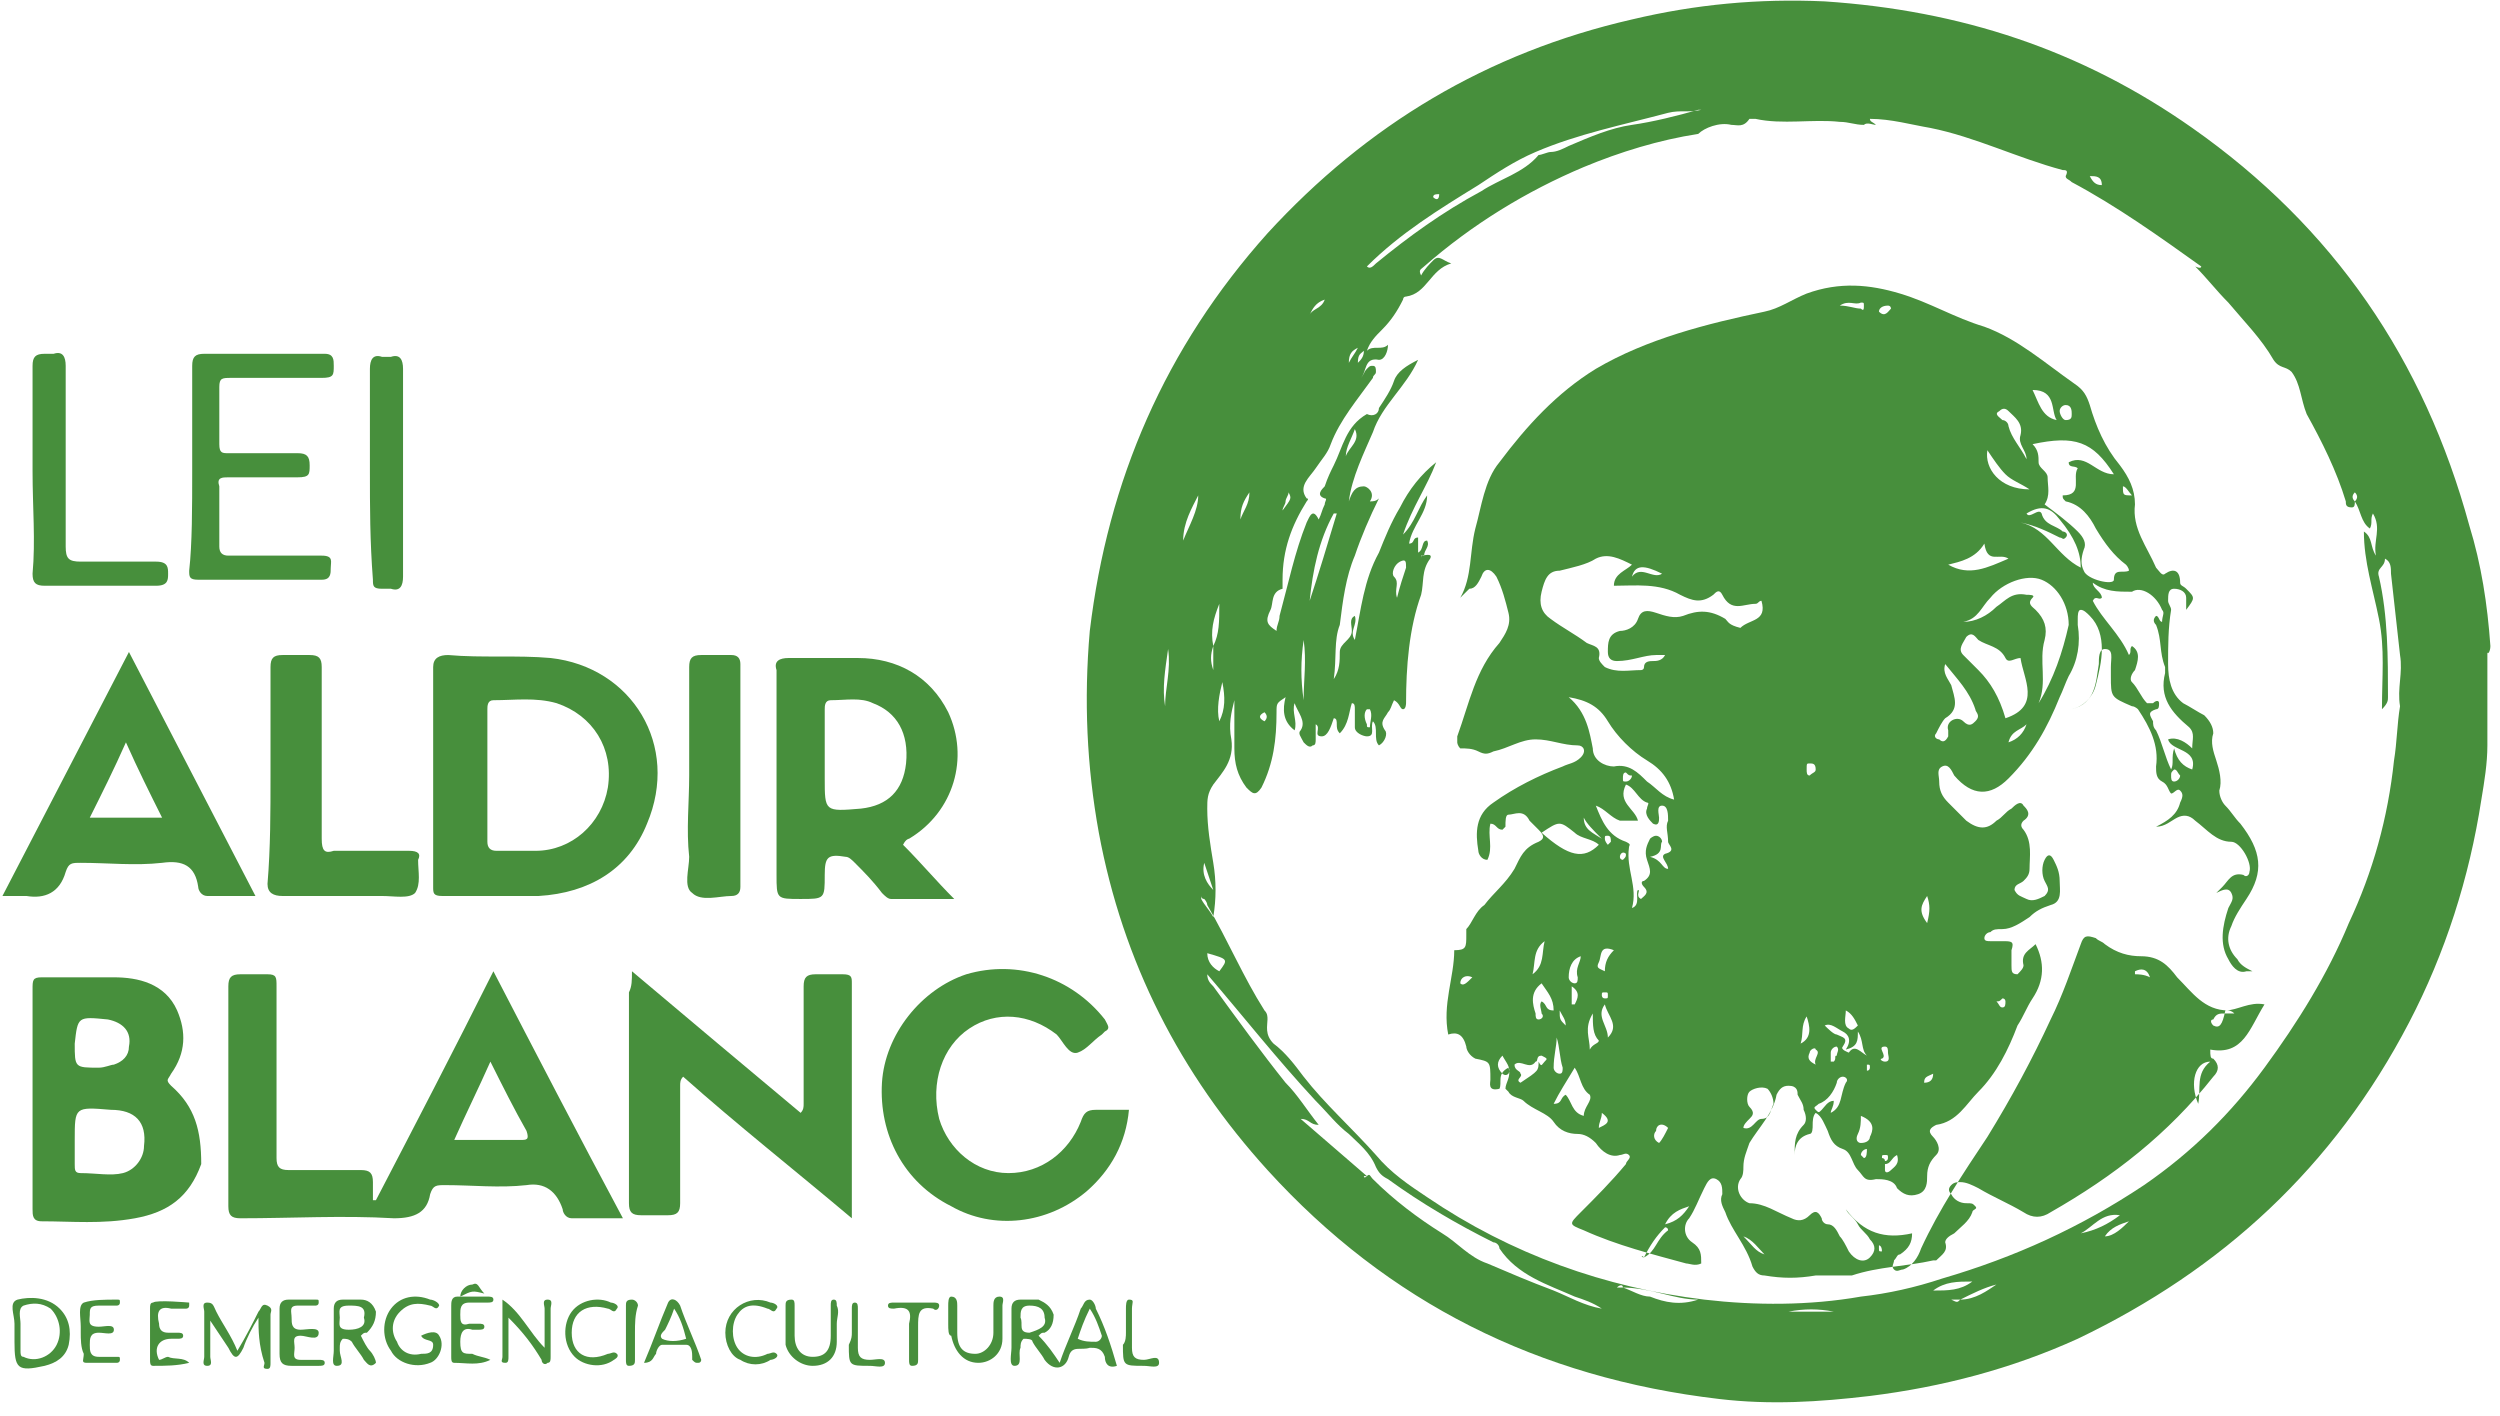 <svg width="83" height="47" viewBox="0 0 83 47" fill="none" xmlns="http://www.w3.org/2000/svg">
<path fill-rule="evenodd" clip-rule="evenodd" d="M73.481 34.047C73.381 33.947 73.381 33.846 73.481 33.846C73.581 33.647 73.681 33.647 73.881 33.647C73.981 33.647 74.081 33.647 74.181 33.647C74.081 33.547 73.981 33.547 73.981 33.547C73.181 33.547 72.781 32.947 72.281 32.447C71.981 32.047 71.681 31.747 71.081 31.747C70.681 31.747 70.281 31.646 69.881 31.346C69.781 31.247 69.681 31.247 69.581 31.146C69.281 31.047 69.181 31.047 69.081 31.346C68.781 32.147 68.481 33.047 68.081 33.846C67.481 35.147 66.781 36.447 65.981 37.746C65.181 38.947 64.381 40.147 63.781 41.447C63.681 41.746 63.481 42.047 63.181 42.147C63.081 42.147 62.981 42.246 62.881 42.147C62.781 42.047 62.881 41.947 62.881 41.846C62.981 41.746 62.981 41.647 63.081 41.647C63.381 41.447 63.481 41.246 63.481 40.947C62.581 41.147 61.881 40.947 61.281 40.147C61.381 40.346 61.581 40.447 61.681 40.647C61.781 40.846 61.981 40.947 62.081 41.147C62.281 41.346 62.281 41.547 62.081 41.746C61.881 41.947 61.581 41.846 61.381 41.547C61.281 41.346 61.181 41.147 61.081 41.047C60.981 40.846 60.881 40.647 60.681 40.647C60.581 40.647 60.481 40.547 60.481 40.447C60.381 40.246 60.281 40.147 60.081 40.346C59.881 40.547 59.681 40.547 59.481 40.447C58.981 40.246 58.581 39.947 58.081 39.947C57.781 39.846 57.581 39.447 57.781 39.147C57.881 39.047 57.881 38.846 57.881 38.746C57.881 38.447 57.981 38.246 58.081 37.947C58.381 37.447 58.881 36.947 58.981 36.346C59.081 36.147 59.181 36.047 59.381 36.047C59.681 36.047 59.681 36.246 59.681 36.346C59.781 36.547 59.881 36.647 59.881 36.846C59.981 37.047 59.981 37.246 59.881 37.346C59.581 37.647 59.581 37.947 59.581 38.346C59.581 38.047 59.681 37.746 60.081 37.647C60.181 37.647 60.181 37.447 60.181 37.346C60.181 37.246 60.181 37.047 60.281 36.947C60.481 37.047 60.581 37.346 60.681 37.547C60.781 37.846 60.881 38.047 61.181 38.147C61.481 38.246 61.481 38.647 61.681 38.846C61.881 39.047 61.881 39.246 62.281 39.147C62.481 39.147 62.881 39.147 62.981 39.447C63.181 39.647 63.381 39.746 63.681 39.647C63.981 39.547 63.981 39.246 63.981 39.047C63.981 38.746 64.081 38.547 64.281 38.346C64.481 38.147 64.281 37.846 64.181 37.746C63.981 37.547 64.081 37.447 64.281 37.346C64.981 37.246 65.281 36.647 65.681 36.246C66.281 35.647 66.681 34.846 66.981 34.047C67.181 33.746 67.281 33.447 67.481 33.147C67.881 32.547 67.881 31.947 67.581 31.346C67.381 31.547 67.081 31.646 67.181 32.047C67.181 32.147 67.081 32.246 66.981 32.346C66.781 32.346 66.781 32.246 66.781 32.047C66.781 31.846 66.781 31.747 66.781 31.547C66.881 31.247 66.781 31.247 66.481 31.247C66.381 31.247 66.181 31.247 66.081 31.247C65.981 31.247 65.881 31.247 65.881 31.146C65.881 31.047 65.981 30.947 66.081 30.947C66.181 30.846 66.281 30.846 66.481 30.846C66.781 30.846 67.081 30.646 67.381 30.447C67.581 30.247 67.781 30.146 68.081 30.047C68.481 29.947 68.381 29.547 68.381 29.247C68.381 28.947 68.281 28.747 68.181 28.547C68.081 28.346 67.981 28.346 67.881 28.547C67.781 28.747 67.781 29.047 67.881 29.247C67.981 29.447 68.081 29.547 67.881 29.747C67.681 29.846 67.481 29.947 67.281 29.846C67.081 29.747 66.981 29.747 66.881 29.547C66.881 29.346 67.081 29.346 67.181 29.247C67.281 29.146 67.381 29.047 67.381 28.846C67.381 28.447 67.481 27.947 67.181 27.547C67.081 27.447 67.081 27.346 67.181 27.247C67.481 27.047 67.281 26.846 67.181 26.747C67.081 26.547 66.881 26.747 66.781 26.846C66.581 26.947 66.481 27.146 66.281 27.247C65.981 27.547 65.681 27.547 65.281 27.247C65.081 27.047 64.881 26.846 64.681 26.646C64.481 26.447 64.381 26.247 64.381 25.947C64.381 25.747 64.281 25.547 64.481 25.447C64.681 25.346 64.781 25.547 64.881 25.747C65.481 26.447 66.081 26.447 66.681 25.846C67.481 25.047 67.981 24.146 68.381 23.146C68.481 22.947 68.581 22.646 68.681 22.447C68.981 21.947 69.081 21.346 68.981 20.747C68.981 20.646 68.981 20.646 68.981 20.547C68.981 20.447 68.981 20.247 69.081 20.247C69.181 20.247 69.281 20.346 69.381 20.447C69.681 20.747 69.781 21.146 69.781 21.547C69.781 21.947 69.681 22.346 69.581 22.747C69.481 23.146 69.181 23.447 68.781 23.547C69.581 23.346 69.581 22.646 69.681 22.047C69.681 21.846 69.681 21.547 69.881 21.547C70.181 21.547 70.081 21.846 70.081 22.146C70.081 22.247 70.081 22.346 70.081 22.447C70.081 23.146 70.081 23.146 70.781 23.447C70.881 23.447 70.981 23.547 70.981 23.547C71.381 24.146 71.681 24.747 71.581 25.447C71.581 25.646 71.581 25.846 71.781 25.947C71.981 26.047 71.981 26.247 72.081 26.346C72.181 26.346 72.281 26.146 72.381 26.247C72.481 26.346 72.481 26.447 72.381 26.646C72.281 27.047 71.981 27.247 71.581 27.447C71.881 27.447 72.081 27.247 72.281 27.146C72.481 27.047 72.681 27.047 72.881 27.247C73.281 27.547 73.581 27.947 74.081 27.947C74.381 27.947 74.781 28.646 74.681 28.947C74.681 29.047 74.581 29.146 74.481 29.047C74.081 28.947 73.981 29.247 73.781 29.447C73.681 29.547 73.681 29.547 73.581 29.646C73.781 29.547 73.981 29.447 74.081 29.646C74.181 29.846 74.081 29.947 73.981 30.146C73.781 30.747 73.681 31.346 73.981 31.846C74.081 32.047 74.281 32.346 74.581 32.246C74.681 32.246 74.681 32.246 74.781 32.246C74.581 32.147 74.381 32.047 74.281 31.846C73.981 31.547 73.881 31.146 74.081 30.747C74.181 30.447 74.381 30.146 74.581 29.846C75.181 28.947 75.081 28.247 74.381 27.346C74.181 27.146 74.081 26.947 73.881 26.747C73.781 26.646 73.681 26.447 73.681 26.247C73.781 25.947 73.681 25.547 73.581 25.247C73.481 24.947 73.381 24.646 73.481 24.346C73.481 24.146 73.381 23.947 73.181 23.747C72.981 23.646 72.681 23.447 72.481 23.346C72.081 23.047 71.981 22.547 71.981 22.047C71.981 21.447 71.981 20.846 72.081 20.247C72.081 20.146 71.981 20.047 71.981 19.947C71.981 19.747 71.981 19.547 72.181 19.547C72.381 19.547 72.581 19.646 72.581 19.846C72.581 19.947 72.581 20.146 72.581 20.247C72.881 19.846 72.881 19.846 72.581 19.547C72.481 19.447 72.381 19.447 72.381 19.346C72.381 18.947 72.181 18.846 71.881 19.047C71.781 19.146 71.681 18.947 71.581 18.846C71.281 18.146 70.781 17.547 70.881 16.747C70.881 16.247 70.681 15.847 70.381 15.447C69.881 14.847 69.581 14.146 69.381 13.447C69.281 13.146 69.181 12.947 68.881 12.746C67.881 12.046 66.981 11.246 65.881 10.847C64.881 10.546 64.081 10.046 63.081 9.746C62.081 9.446 61.081 9.346 59.981 9.746C59.481 9.946 59.081 10.246 58.581 10.347C56.681 10.746 54.681 11.246 52.981 12.246C51.681 13.046 50.681 14.146 49.781 15.347C49.281 15.947 49.181 16.846 48.981 17.547C48.781 18.346 48.881 19.146 48.481 19.846C48.581 19.747 48.681 19.646 48.781 19.547C48.981 19.547 49.081 19.346 49.181 19.146C49.281 18.846 49.481 18.846 49.681 19.146C49.881 19.547 49.981 19.947 50.081 20.346C50.181 20.747 49.981 21.047 49.781 21.346C48.981 22.247 48.781 23.346 48.381 24.447C48.381 24.547 48.381 24.547 48.381 24.646C48.381 24.646 48.381 24.747 48.481 24.846C48.681 24.846 48.881 24.846 49.081 24.947C49.281 25.047 49.381 25.047 49.581 24.947C50.081 24.846 50.481 24.547 50.981 24.547C51.481 24.547 51.881 24.747 52.381 24.747C52.581 24.747 52.681 24.947 52.481 25.146C52.281 25.346 52.081 25.346 51.881 25.447C51.081 25.747 50.281 26.146 49.581 26.646C48.981 27.047 48.981 27.646 49.081 28.247C49.081 28.346 49.181 28.547 49.381 28.547C49.581 28.146 49.381 27.747 49.481 27.346C49.681 27.346 49.681 27.547 49.881 27.547L49.981 27.447C49.981 27.247 49.981 27.047 50.081 27.047C50.281 27.047 50.581 26.846 50.781 27.247C50.881 27.346 50.981 27.447 51.081 27.547C51.281 27.747 51.281 27.846 51.081 27.947C50.581 28.146 50.481 28.447 50.281 28.846C49.981 29.346 49.581 29.646 49.281 30.047C48.981 30.247 48.881 30.646 48.681 30.846C48.681 30.947 48.681 30.947 48.681 31.047C48.681 31.447 48.681 31.547 48.281 31.547C48.281 32.447 47.881 33.346 48.081 34.346C48.381 34.246 48.581 34.346 48.681 34.746C48.681 34.846 48.781 35.047 48.981 35.147C49.481 35.246 49.481 35.246 49.481 35.846C49.481 35.947 49.381 36.246 49.781 36.147C49.881 35.947 49.681 35.647 50.081 35.447C50.181 35.746 49.981 35.947 49.981 36.147C49.981 36.147 49.981 36.147 50.081 36.246C50.181 36.447 50.481 36.447 50.581 36.547C50.881 36.846 51.381 36.947 51.581 37.246C51.781 37.547 52.081 37.647 52.381 37.647C52.581 37.647 52.781 37.746 52.981 37.947C53.181 38.246 53.481 38.447 53.781 38.346C53.881 38.346 53.981 38.246 54.081 38.346C54.181 38.447 53.981 38.547 53.981 38.647C53.481 39.246 52.981 39.746 52.481 40.246C52.081 40.647 52.081 40.647 52.581 40.846C53.681 41.346 54.881 41.647 55.981 41.947C56.081 41.947 56.281 42.047 56.481 41.947C56.481 41.647 56.481 41.447 56.181 41.246C55.881 41.047 55.881 40.647 56.081 40.447C56.281 40.147 56.381 39.846 56.581 39.447C56.681 39.246 56.781 39.047 56.981 39.147C57.181 39.246 57.181 39.447 57.181 39.647C57.081 39.846 57.181 40.047 57.281 40.246C57.481 40.846 57.981 41.346 58.181 42.047C58.281 42.246 58.381 42.346 58.581 42.346C59.181 42.447 59.681 42.447 60.281 42.346C60.681 42.346 60.981 42.346 61.381 42.346C61.381 42.346 61.381 42.346 61.481 42.346C62.381 42.047 63.281 42.047 64.181 41.846H64.281C64.481 41.647 64.681 41.547 64.581 41.246C64.581 41.147 64.681 41.047 64.881 40.947C65.081 40.746 65.381 40.547 65.481 40.246C65.481 40.147 65.681 40.147 65.581 40.047C65.481 39.947 65.481 39.947 65.281 39.947C65.081 39.947 64.881 39.846 64.781 39.647C64.681 39.547 64.681 39.447 64.781 39.346C64.881 39.246 64.981 39.246 65.081 39.246C65.281 39.246 65.481 39.346 65.681 39.447C66.181 39.746 66.681 39.947 67.181 40.246C67.481 40.447 67.781 40.447 68.081 40.246C70.181 39.047 71.981 37.647 73.481 35.746C73.681 35.547 73.681 35.346 73.481 35.147C73.381 35.147 73.381 35.047 73.381 34.846C74.481 35.047 74.681 34.147 75.181 33.346C74.681 33.246 74.281 33.547 73.881 33.547C73.781 34.047 73.681 34.147 73.481 34.047ZM66.481 33.147C66.581 33.147 66.581 33.246 66.581 33.246C66.581 33.346 66.581 33.447 66.481 33.447C66.381 33.447 66.381 33.346 66.281 33.246C66.381 33.246 66.381 33.246 66.481 33.147ZM65.681 22.247C65.481 22.047 65.381 21.947 65.181 21.747C64.981 21.547 65.181 21.346 65.281 21.146C65.481 20.947 65.581 21.146 65.681 21.247C65.981 21.447 66.381 21.447 66.581 21.846C66.681 22.047 66.881 21.846 67.081 21.846C67.181 22.547 67.781 23.447 66.581 23.846C66.381 23.146 66.081 22.646 65.681 22.247ZM66.681 24.646C66.781 24.247 67.081 24.247 67.281 24.047C67.181 24.346 66.981 24.547 66.681 24.646ZM67.681 23.346C67.981 22.646 67.681 21.947 67.881 21.247C67.981 20.846 67.881 20.547 67.581 20.247C67.481 20.146 67.281 20.047 67.481 19.846C67.581 19.747 67.381 19.747 67.281 19.747C66.781 19.646 66.581 19.947 66.281 20.146C65.981 20.447 65.581 20.646 65.181 20.646C65.681 20.547 65.781 20.146 66.081 19.846C66.481 19.346 67.281 19.047 67.781 19.247C68.281 19.447 68.681 20.047 68.681 20.747C68.481 21.646 68.181 22.547 67.681 23.346ZM67.081 17.346C67.581 17.447 67.981 17.646 68.381 17.846C68.481 17.846 68.481 17.947 68.581 17.846C68.681 17.747 68.581 17.646 68.481 17.646C68.281 17.447 67.881 17.447 67.781 17.047C67.681 16.846 67.381 17.247 67.281 17.047C67.781 16.747 68.081 16.846 68.381 17.247C68.881 17.846 69.081 18.346 69.081 18.846C68.281 18.447 67.981 17.547 67.081 17.346ZM72.181 25.947C72.081 25.947 72.081 25.846 72.081 25.747C72.081 25.646 72.081 25.646 72.181 25.547C72.281 25.547 72.281 25.646 72.381 25.747C72.381 25.846 72.281 25.947 72.181 25.947ZM71.781 20.247C71.881 20.346 71.781 20.447 71.781 20.646C71.681 20.646 71.681 20.447 71.581 20.447C71.481 20.547 71.481 20.646 71.581 20.747C71.781 21.247 71.681 21.646 71.881 22.146C71.881 22.146 71.881 22.247 71.881 22.346C71.681 23.146 72.081 23.646 72.681 24.146C72.881 24.346 72.781 24.547 72.781 24.846C72.581 24.646 72.281 24.447 71.981 24.547C72.081 24.947 72.981 24.846 72.781 25.547C72.481 25.447 72.281 25.247 72.181 24.846C72.081 25.146 72.181 25.346 72.081 25.547C71.881 25.146 71.781 24.646 71.581 24.247C71.481 24.146 71.481 24.047 71.481 23.947C71.381 23.747 71.281 23.646 71.581 23.547C71.681 23.547 71.681 23.447 71.681 23.346C71.681 23.247 71.581 23.247 71.481 23.346C71.381 23.346 71.381 23.346 71.281 23.346C71.081 23.146 70.981 22.846 70.781 22.646C70.681 22.547 70.781 22.346 70.881 22.247C70.981 21.947 71.081 21.646 70.781 21.447C70.681 21.547 70.781 21.646 70.681 21.747C70.381 21.047 69.781 20.547 69.481 19.947C69.581 19.747 69.681 19.947 69.781 19.846C69.781 19.646 69.481 19.547 69.481 19.346C69.881 19.646 70.281 19.646 70.781 19.646C71.081 19.447 71.581 19.747 71.781 20.247ZM70.781 16.447C70.481 16.447 70.481 16.447 70.481 16.146C70.581 16.146 70.681 16.346 70.781 16.447ZM70.181 15.746C69.581 15.746 69.281 15.046 68.681 15.347C68.681 15.546 68.881 15.447 68.981 15.546C68.781 15.847 69.181 16.447 68.481 16.447C68.481 16.547 68.481 16.547 68.581 16.646C69.081 16.747 69.381 17.146 69.581 17.547C69.881 18.047 70.181 18.447 70.581 18.747C70.581 18.747 70.681 18.846 70.681 18.947C70.481 19.047 70.181 18.846 70.181 19.247C70.181 19.447 69.281 19.247 69.181 18.947C69.081 18.747 69.081 18.547 69.181 18.247C69.281 18.047 69.181 17.846 68.981 17.646C68.681 17.346 68.281 17.047 67.881 16.747C68.081 16.447 67.981 16.146 67.981 15.847C67.981 15.646 67.681 15.546 67.681 15.347C67.681 15.146 67.681 14.947 67.481 14.746C68.881 14.447 69.481 14.646 70.181 15.746ZM68.581 13.447C68.781 13.447 68.781 13.646 68.781 13.746C68.781 13.847 68.781 13.947 68.581 13.947C68.481 13.947 68.381 13.746 68.381 13.646C68.381 13.546 68.481 13.447 68.581 13.447ZM68.281 13.947C67.781 13.847 67.681 13.347 67.481 12.947C68.281 12.947 68.081 13.646 68.281 13.947ZM66.381 13.646C66.481 13.546 66.581 13.546 66.681 13.646C66.881 13.847 67.181 14.046 67.081 14.447C66.981 14.746 67.281 14.947 67.281 15.246C67.081 14.847 66.781 14.546 66.681 14.146C66.681 14.046 66.581 13.947 66.481 13.947C66.381 13.847 66.181 13.746 66.381 13.646ZM65.981 14.947C66.181 15.246 66.381 15.546 66.581 15.746C66.781 15.947 67.081 16.047 67.381 16.247C66.381 16.247 65.881 15.546 65.981 14.947ZM65.881 18.047C65.981 18.747 66.381 18.346 66.681 18.547C65.981 18.846 65.381 19.146 64.681 18.747C65.081 18.646 65.581 18.547 65.881 18.047ZM64.281 24.346C64.381 24.146 64.481 23.947 64.581 23.846C65.081 23.547 64.881 23.146 64.781 22.747C64.681 22.547 64.481 22.346 64.581 22.047C64.981 22.547 65.381 22.947 65.581 23.547C65.581 23.646 65.781 23.747 65.581 23.947C65.481 24.047 65.381 24.146 65.181 23.947C64.981 23.747 64.581 23.947 64.681 24.247C64.681 24.346 64.681 24.346 64.681 24.447C64.581 24.646 64.481 24.646 64.381 24.547C64.281 24.547 64.181 24.447 64.281 24.346ZM64.181 35.647C64.181 35.846 64.081 35.947 63.881 35.947C63.881 35.746 63.981 35.746 64.181 35.647ZM63.981 29.747C64.081 30.047 64.081 30.247 63.981 30.646C63.681 30.247 63.781 30.047 63.981 29.747ZM62.481 38.447C62.481 38.346 62.481 38.346 62.581 38.346C62.681 38.346 62.681 38.346 62.681 38.447C62.681 38.447 62.681 38.547 62.581 38.547C62.581 38.447 62.481 38.447 62.481 38.447ZM62.781 38.846C62.681 38.947 62.581 38.947 62.581 38.846C62.581 38.746 62.581 38.647 62.581 38.647C62.781 38.647 62.781 38.447 62.981 38.346C63.081 38.647 62.881 38.746 62.781 38.846ZM62.681 34.947C62.681 35.047 62.781 35.246 62.581 35.246C62.481 35.246 62.381 35.147 62.481 35.147C62.681 35.047 62.281 34.746 62.581 34.746C62.681 34.746 62.681 34.846 62.681 34.947ZM62.681 10.146C62.781 10.146 62.781 10.246 62.781 10.246C62.681 10.347 62.581 10.546 62.381 10.347C62.381 10.246 62.481 10.146 62.681 10.146ZM60.781 36.947C60.781 36.846 60.881 36.746 60.881 36.547C60.681 36.547 60.581 36.746 60.481 36.846C60.381 36.947 60.381 36.947 60.281 36.846C60.181 36.746 60.281 36.746 60.381 36.647C60.681 36.547 60.881 36.246 60.981 35.947C60.981 35.846 61.081 35.746 61.181 35.746C61.281 35.746 61.381 35.846 61.281 35.947C61.081 36.346 61.181 36.746 60.781 36.947ZM60.881 35.246H60.781C60.781 35.147 60.781 35.047 60.781 34.947C60.781 34.846 60.881 34.746 60.981 34.746C61.081 34.846 60.981 34.947 60.981 35.047C60.881 35.047 60.981 35.147 60.881 35.246ZM61.881 38.447L61.781 38.346C61.781 38.246 61.881 38.147 61.981 38.147C61.981 38.246 61.981 38.447 61.881 38.447ZM62.081 37.746C62.081 37.846 61.981 37.947 61.781 37.947C61.681 37.947 61.581 37.846 61.681 37.647C61.781 37.447 61.781 37.246 61.781 37.047C62.281 37.246 62.181 37.547 62.081 37.746ZM61.981 35.346C62.081 35.346 62.081 35.346 62.081 35.447C62.081 35.447 62.081 35.547 61.981 35.547C61.981 35.547 61.981 35.447 61.981 35.346ZM61.781 10.046C61.881 10.046 61.881 10.046 61.881 10.146C61.881 10.246 61.881 10.347 61.781 10.246C61.581 10.246 61.381 10.146 61.081 10.146C61.381 9.946 61.581 10.146 61.781 10.046ZM61.681 34.047C61.581 34.147 61.481 34.246 61.381 34.147C61.181 34.047 61.281 33.746 61.281 33.547C61.481 33.647 61.581 33.846 61.681 34.047ZM61.181 34.246C61.381 34.346 61.481 34.547 61.281 34.846C61.681 34.746 61.681 34.547 61.681 34.246C61.881 34.547 61.781 34.846 61.981 35.047C61.781 34.947 61.581 34.647 61.381 34.947C61.381 34.947 61.081 34.846 61.181 34.746C61.381 34.447 61.181 34.447 60.981 34.346C60.881 34.346 60.681 34.147 60.581 34.047C60.781 33.947 60.981 34.147 61.181 34.246ZM60.281 35.346C60.081 35.246 59.981 35.147 60.081 34.947C60.081 34.846 60.281 34.746 60.281 34.846C60.481 34.947 60.181 35.147 60.281 35.346ZM60.081 25.346C60.181 25.346 60.281 25.346 60.281 25.547C60.281 25.646 60.181 25.646 60.081 25.747C59.981 25.747 59.981 25.646 59.981 25.547C59.981 25.346 59.981 25.346 60.081 25.346ZM59.981 33.746C60.081 34.047 60.181 34.447 59.781 34.647C59.881 34.346 59.781 34.047 59.981 33.746ZM48.481 32.647C48.381 32.647 48.381 32.647 48.481 32.647C48.481 32.447 48.681 32.346 48.881 32.447C48.681 32.647 48.581 32.746 48.481 32.647ZM50.081 35.647C49.981 35.746 49.881 35.647 49.881 35.647C49.681 35.447 49.681 35.246 49.881 35.047C49.981 35.246 50.181 35.447 50.081 35.647ZM58.681 36.147C58.781 36.246 58.881 36.447 58.881 36.647C58.781 36.846 58.781 37.147 58.481 37.147C58.281 37.147 58.181 37.547 57.881 37.447C57.881 37.346 57.981 37.246 58.081 37.147C58.181 37.047 58.281 36.947 58.081 36.746C57.981 36.647 57.981 36.346 58.081 36.246C58.181 36.147 58.481 36.047 58.681 36.147ZM55.181 19.047C54.881 19.247 54.481 18.747 54.181 19.146C54.281 18.747 54.581 18.747 55.181 19.047ZM52.081 23.146C52.681 23.247 53.081 23.447 53.381 23.947C53.681 24.447 54.181 24.947 54.681 25.247C55.181 25.547 55.481 25.947 55.581 26.547C55.181 26.447 54.981 26.146 54.681 25.947C54.381 25.646 54.081 25.346 53.581 25.447C53.281 25.447 52.881 25.247 52.881 24.846C52.781 24.346 52.681 23.646 52.081 23.146ZM54.181 25.747C54.181 25.846 54.081 25.947 53.981 25.947C53.881 25.947 53.881 25.947 53.881 25.846C53.881 25.747 53.881 25.646 53.981 25.646C54.081 25.747 54.081 25.747 54.181 25.747ZM53.181 27.846C52.881 27.646 52.581 27.547 52.581 27.146C52.681 27.346 52.881 27.547 53.181 27.846ZM51.181 27.646C51.781 27.247 51.781 27.247 52.281 27.646C52.481 27.846 52.881 27.846 53.081 28.047C52.581 28.547 52.081 28.447 51.181 27.646ZM52.381 32.447C52.381 32.547 52.381 32.647 52.281 32.647C52.181 32.647 52.081 32.547 52.081 32.447C52.081 32.147 52.181 31.846 52.481 31.747C52.481 31.947 52.281 32.147 52.381 32.447ZM52.281 33.346H52.181C52.181 33.147 52.181 32.947 52.181 32.746C52.481 32.947 52.381 33.147 52.281 33.346ZM51.981 34.047C51.781 33.846 51.781 33.846 51.781 33.547C51.881 33.746 51.981 33.846 51.981 34.047ZM51.281 31.247C51.181 31.646 51.281 32.047 50.881 32.346C50.981 31.947 50.881 31.547 51.281 31.247ZM51.281 35.246C51.181 35.346 51.181 35.447 51.081 35.246C51.081 35.547 51.081 35.547 50.481 35.947C50.281 35.846 50.581 35.746 50.481 35.647C50.481 35.547 50.281 35.547 50.281 35.346C50.481 35.147 50.781 35.547 50.981 35.246C51.081 35.246 50.981 35.047 51.181 35.047C51.381 35.147 51.381 35.147 51.281 35.246ZM51.181 33.246C51.081 33.346 51.181 33.547 51.181 33.647C51.281 33.746 51.181 33.846 51.081 33.846C50.981 33.846 50.981 33.746 50.981 33.647C50.881 33.346 50.781 32.947 51.181 32.647C51.381 32.947 51.581 33.147 51.581 33.547C51.281 33.547 51.381 33.346 51.181 33.246ZM51.681 34.447C51.781 34.746 51.781 35.147 51.881 35.447C51.881 35.547 51.881 35.647 51.781 35.647C51.681 35.647 51.581 35.547 51.581 35.447C51.581 35.047 51.681 34.746 51.681 34.447ZM52.581 37.047C52.181 36.947 52.181 36.547 51.981 36.346C51.781 36.447 51.881 36.647 51.581 36.647C51.781 36.246 51.981 35.947 52.281 35.447C52.481 35.746 52.481 36.147 52.781 36.346C52.881 36.547 52.581 36.746 52.581 37.047ZM52.781 34.846C52.781 34.447 52.581 34.147 52.881 33.647C52.881 34.047 52.881 34.346 53.081 34.547C53.081 34.647 52.881 34.647 52.781 34.846ZM53.081 37.447C53.081 37.246 53.181 37.147 53.181 36.947C53.581 37.246 53.281 37.346 53.081 37.447ZM53.381 34.447C53.381 34.047 52.981 33.746 53.281 33.346C53.381 33.746 53.781 34.047 53.381 34.447ZM53.181 33.047C53.181 32.947 53.181 32.947 53.281 32.947C53.381 32.947 53.381 32.947 53.381 33.047C53.381 33.147 53.381 33.147 53.281 33.147C53.181 33.147 53.181 33.047 53.181 33.047ZM53.281 32.246C53.081 32.147 52.981 32.147 53.081 31.947C53.181 31.747 53.081 31.346 53.581 31.547C53.381 31.747 53.281 31.947 53.281 32.246ZM53.281 27.846C53.281 27.747 53.281 27.747 53.381 27.747C53.481 27.747 53.481 27.846 53.481 27.947C53.481 27.947 53.481 27.947 53.381 28.047C53.381 28.047 53.281 27.947 53.281 27.846ZM53.881 28.547C53.881 28.547 53.781 28.547 53.781 28.447C53.781 28.346 53.881 28.247 53.981 28.346C53.981 28.447 53.981 28.447 53.881 28.547ZM54.181 30.146C54.381 29.447 53.981 28.846 54.081 28.146C54.081 28.047 54.181 28.047 53.981 27.947C53.381 27.747 53.181 27.247 52.981 26.747C53.281 26.846 53.481 27.146 53.781 27.247C53.981 27.247 54.181 27.247 54.381 27.247C54.281 26.846 53.681 26.646 53.981 26.047C54.281 26.146 54.381 26.547 54.681 26.646C54.781 26.646 54.681 26.747 54.681 26.846C54.581 27.047 54.781 27.247 54.881 27.346C55.081 27.447 55.081 27.247 55.081 27.146C55.081 27.047 54.981 26.747 55.181 26.747C55.381 26.747 55.381 27.047 55.381 27.247C55.281 27.447 55.381 27.646 55.381 27.947C55.381 28.047 55.681 28.247 55.281 28.346C55.081 28.447 55.381 28.646 55.381 28.846C55.181 28.846 55.181 28.547 54.781 28.447C55.281 28.346 55.081 28.047 55.181 27.947C55.181 27.846 55.081 27.747 54.981 27.747C54.881 27.747 54.781 27.846 54.781 27.846C54.681 28.047 54.581 28.247 54.681 28.547C54.781 28.846 54.881 29.047 54.581 29.247C54.481 29.247 54.481 29.346 54.581 29.447C54.781 29.646 54.581 29.747 54.481 29.846C54.281 29.747 54.481 29.547 54.381 29.547C54.281 29.646 54.481 30.047 54.181 30.146ZM55.381 37.447C55.281 37.647 55.181 37.846 55.081 37.947C54.881 37.846 54.881 37.647 54.981 37.547C54.981 37.346 55.181 37.246 55.381 37.447ZM54.581 41.746C54.481 41.647 54.481 41.746 54.581 41.746C54.781 41.346 54.981 41.047 55.281 40.746C55.281 40.746 55.381 40.746 55.381 40.846C54.981 41.147 54.981 41.547 54.581 41.746ZM55.281 40.647C55.481 40.246 55.781 40.147 56.081 40.047C55.881 40.346 55.681 40.547 55.281 40.647ZM57.281 20.547C56.781 20.247 56.381 20.247 55.881 20.447C55.581 20.547 55.281 20.447 54.981 20.346C54.681 20.247 54.481 20.247 54.381 20.547C54.281 20.846 53.981 20.947 53.781 20.947C53.381 21.047 53.381 21.346 53.381 21.646C53.381 21.846 53.481 21.947 53.681 21.947C54.181 21.947 54.581 21.747 54.981 21.747C55.081 21.747 55.181 21.747 55.281 21.747C55.181 21.947 54.981 21.947 54.881 21.947C54.781 21.947 54.581 21.947 54.581 22.146C54.581 22.247 54.481 22.247 54.481 22.247C54.081 22.247 53.681 22.346 53.281 22.146C53.181 22.047 53.081 21.947 53.081 21.846C53.181 21.447 52.881 21.447 52.681 21.346C52.281 21.047 51.881 20.846 51.481 20.547C51.181 20.346 51.081 20.047 51.181 19.646C51.281 19.247 51.381 18.947 51.781 18.947C52.181 18.846 52.681 18.747 52.981 18.547C53.381 18.346 53.781 18.547 54.181 18.747C53.981 18.947 53.581 19.047 53.581 19.447C54.281 19.447 55.081 19.346 55.781 19.747C56.181 19.947 56.481 20.047 56.881 19.747C56.981 19.646 57.081 19.547 57.181 19.747C57.481 20.346 57.881 20.047 58.281 20.047C58.381 20.047 58.381 19.947 58.481 19.947C58.681 20.646 58.081 20.547 57.781 20.846C57.381 20.747 57.381 20.646 57.281 20.547ZM57.881 41.047C58.181 41.147 58.381 41.447 58.581 41.647C58.281 41.547 58.181 41.346 57.881 41.047ZM62.481 41.547C62.381 41.547 62.381 41.547 62.381 41.447V41.346C62.381 41.346 62.481 41.346 62.481 41.547ZM70.881 32.346V32.246C71.081 32.147 71.281 32.147 71.381 32.447C71.181 32.346 70.981 32.346 70.881 32.346ZM72.981 36.647C72.681 35.947 72.881 35.246 73.381 35.246C72.881 35.647 73.081 36.147 72.981 36.647Z" fill="#478F3C"/>
<path fill-rule="evenodd" clip-rule="evenodd" d="M82.681 21.447C82.581 20.047 82.381 18.747 81.981 17.447C80.481 11.947 77.481 7.546 72.781 4.246C69.081 1.646 65.081 0.346 60.581 0.046C58.381 -0.054 56.281 0.146 54.181 0.646C49.381 1.746 45.381 4.146 42.081 7.746C38.681 11.546 36.781 15.947 36.181 20.947C35.981 23.247 36.081 25.447 36.481 27.646C37.281 31.947 39.181 35.647 42.081 38.846C46.081 43.246 51.081 45.746 57.081 46.447C58.781 46.647 60.381 46.547 62.081 46.346C64.481 46.047 66.781 45.447 68.981 44.447C73.781 42.147 77.481 38.746 79.981 33.947C81.181 31.646 81.981 29.146 82.381 26.547C82.481 25.947 82.581 25.346 82.581 24.747C82.581 23.747 82.581 22.747 82.581 21.646C82.581 21.747 82.681 21.646 82.681 21.447ZM69.781 6.146C69.581 6.146 69.481 6.046 69.381 5.846C69.581 5.846 69.781 5.846 69.781 6.146ZM47.781 6.446C47.781 6.646 47.681 6.646 47.581 6.546C47.581 6.446 47.681 6.446 47.781 6.446ZM45.381 8.846C46.481 7.746 47.781 6.946 49.081 6.146C49.681 5.746 50.281 5.346 50.981 5.046C52.381 4.446 53.881 4.146 55.381 3.746C55.781 3.646 56.081 3.746 56.481 3.646C56.481 3.646 56.481 3.646 56.381 3.646C55.681 3.846 54.881 4.046 54.181 4.146C53.481 4.246 52.781 4.546 52.081 4.846C51.881 4.946 51.681 5.046 51.481 5.046C51.381 5.046 51.181 5.146 51.081 5.146C50.581 5.746 49.781 5.946 49.181 6.346C47.881 7.046 46.781 7.846 45.681 8.746C45.581 8.846 45.481 8.946 45.381 8.846C45.381 8.946 45.381 8.946 45.381 8.846ZM45.281 11.646C45.281 11.847 45.181 11.947 45.081 12.046C45.081 11.746 45.181 11.746 45.281 11.646ZM45.081 11.546C44.981 11.746 44.881 11.847 44.781 12.046C44.781 11.746 44.881 11.646 45.081 11.546ZM43.981 9.946C43.881 10.246 43.581 10.246 43.481 10.447C43.581 10.246 43.681 10.046 43.981 9.946ZM42.681 16.646C42.681 16.547 42.781 16.447 42.781 16.346C42.881 16.547 42.881 16.547 42.581 16.947C42.581 16.846 42.681 16.747 42.681 16.646ZM41.481 16.346C41.481 16.747 41.281 16.947 41.181 17.247C41.181 16.846 41.281 16.646 41.481 16.346ZM40.481 23.947C40.381 23.547 40.481 23.047 40.581 22.646C40.681 23.146 40.681 23.547 40.481 23.947ZM40.281 21.447C40.181 20.947 40.281 20.547 40.481 20.047C40.481 20.646 40.481 21.047 40.281 21.447C40.281 21.646 40.281 21.947 40.281 22.247C40.181 21.947 40.181 21.747 40.281 21.447ZM38.681 23.447C38.581 22.846 38.681 22.247 38.781 21.547C38.881 22.247 38.681 22.846 38.681 23.447ZM39.281 17.947C39.281 17.346 39.581 16.846 39.781 16.447C39.781 16.947 39.481 17.447 39.281 17.947ZM51.581 42.846C50.781 42.547 50.081 42.246 49.381 41.947C48.781 41.746 48.381 41.246 47.881 40.947C47.081 40.447 46.281 39.846 45.581 39.147C45.481 39.047 45.481 38.947 45.381 39.047C45.381 39.047 45.281 39.147 45.281 39.047C45.381 39.047 45.381 39.047 45.381 39.047C44.681 38.447 43.881 37.746 43.181 37.147C43.481 37.147 43.481 37.346 43.781 37.346C43.381 36.846 43.081 36.346 42.681 35.947C41.881 34.947 41.081 33.846 40.281 32.746C40.181 32.647 40.081 32.547 40.081 32.346C41.281 33.746 42.381 35.147 43.681 36.547C44.081 36.947 44.381 37.346 44.781 37.647C45.081 37.947 45.481 38.246 45.681 38.746C45.781 38.947 45.881 39.047 46.081 39.147C47.181 39.947 48.381 40.647 49.581 41.246C49.681 41.246 49.781 41.346 49.781 41.447C50.381 42.346 51.381 42.647 52.281 43.047C52.581 43.147 52.881 43.246 53.181 43.447C52.581 43.346 52.081 43.047 51.581 42.846ZM40.081 31.646C40.781 31.846 40.781 31.846 40.481 32.246C40.281 32.147 40.081 31.947 40.081 31.646ZM54.781 43.047C54.481 43.047 54.181 42.846 53.881 42.746C53.781 42.746 53.781 42.746 53.681 42.746C53.781 42.647 53.881 42.647 53.881 42.746C54.281 42.746 54.781 42.846 55.181 42.947C55.581 43.047 55.981 43.147 56.381 43.147C55.781 43.346 55.281 43.246 54.781 43.047ZM59.381 43.547C59.881 43.447 60.381 43.447 60.881 43.547C60.481 43.547 59.881 43.547 59.381 43.547ZM65.081 43.147C64.981 43.246 64.981 43.246 64.781 43.147C64.981 43.147 65.081 43.147 65.081 43.147C65.481 42.947 65.881 42.746 66.281 42.647C65.981 42.846 65.581 43.147 65.081 43.147ZM64.181 42.846C64.581 42.547 64.981 42.547 65.481 42.547C65.081 42.846 64.681 42.846 64.181 42.846ZM69.881 41.047C70.081 40.746 70.381 40.647 70.681 40.547C70.481 40.746 70.181 41.047 69.881 41.047ZM69.081 40.947C69.481 40.746 69.781 40.246 70.381 40.346C69.981 40.647 69.581 40.846 69.081 40.947ZM79.481 25.247C79.281 27.146 78.781 28.947 77.981 30.646C77.281 32.346 76.281 33.947 75.181 35.447C74.081 36.947 72.781 38.246 71.181 39.346C69.081 40.746 66.881 41.746 64.481 42.447C63.581 42.746 62.681 42.947 61.781 43.047C60.081 43.346 58.281 43.346 56.581 43.147C53.281 42.746 50.181 41.647 47.381 39.746C46.781 39.346 46.181 38.947 45.681 38.346C44.881 37.447 43.981 36.647 43.281 35.746C42.981 35.346 42.681 34.947 42.281 34.647C41.981 34.346 42.081 34.047 42.081 33.846C42.081 33.746 42.081 33.647 41.981 33.547C41.281 32.447 40.781 31.247 40.081 30.047C40.081 29.947 39.981 29.846 39.981 29.846C39.881 29.846 39.881 29.747 39.881 29.747C39.881 29.846 39.881 29.846 39.881 29.846C39.981 30.047 40.181 30.247 40.281 30.447C40.381 29.846 40.381 29.247 40.281 28.646C40.181 28.047 40.081 27.447 40.081 26.846C40.081 26.547 40.081 26.346 40.281 26.047C40.581 25.646 40.981 25.247 40.881 24.547C40.781 24.047 40.881 23.646 40.981 23.247C40.981 23.747 40.981 24.247 40.981 24.846C40.981 25.346 41.081 25.747 41.381 26.146C41.581 26.346 41.681 26.447 41.881 26.146C42.281 25.346 42.381 24.547 42.381 23.646C42.381 23.346 42.381 23.346 42.681 23.146C42.581 23.547 42.581 23.947 42.981 24.247C43.081 23.947 42.881 23.646 42.981 23.346C43.081 23.646 43.381 23.947 43.181 24.247C43.081 24.346 43.181 24.447 43.281 24.646C43.381 24.747 43.481 24.846 43.581 24.747C43.681 24.747 43.681 24.646 43.681 24.547C43.681 24.346 43.681 24.247 43.681 24.047C43.881 24.146 43.581 24.447 43.881 24.447C44.081 24.447 44.181 24.146 44.281 23.846C44.381 23.846 44.381 23.947 44.381 24.047C44.381 24.146 44.381 24.247 44.481 24.346C44.781 24.047 44.781 23.646 44.881 23.346C44.981 23.346 44.981 23.447 44.981 23.547C44.981 23.646 44.981 23.646 44.981 23.747C44.981 23.846 44.981 24.047 44.981 24.146C44.981 24.346 45.281 24.447 45.381 24.447C45.681 24.447 45.481 24.146 45.581 23.947C45.781 24.146 45.581 24.547 45.781 24.747C45.981 24.646 46.081 24.346 45.981 24.247C45.781 23.947 45.981 23.846 46.081 23.646C46.181 23.547 46.181 23.447 46.281 23.247C46.481 23.346 46.481 23.547 46.581 23.547C46.681 23.547 46.681 23.346 46.681 23.346C46.681 22.146 46.781 20.846 47.181 19.747C47.281 19.346 47.181 18.947 47.481 18.547C47.581 18.346 47.281 18.447 47.181 18.447V18.547C47.181 18.447 47.181 18.447 47.281 18.447C47.281 18.247 47.481 18.146 47.381 17.947C47.181 17.947 47.281 18.247 47.081 18.346C47.081 18.146 47.081 18.047 47.081 17.846C46.881 17.846 46.981 18.047 46.781 18.047C46.881 17.447 47.381 17.047 47.381 16.447C47.081 16.846 46.981 17.346 46.581 17.747C46.881 16.846 47.381 16.146 47.681 15.347C47.181 15.746 46.781 16.247 46.481 16.846C46.181 17.346 45.981 17.846 45.781 18.346C45.281 19.247 45.181 20.247 44.981 21.247C44.781 20.947 45.081 20.747 44.981 20.447C44.781 20.547 44.881 20.747 44.881 20.947C44.881 21.247 44.481 21.346 44.481 21.646C44.481 21.947 44.481 22.247 44.281 22.547C44.381 21.846 44.281 21.247 44.481 20.747C44.581 19.947 44.681 19.146 44.981 18.447C45.181 17.846 45.481 17.146 45.781 16.547C45.681 16.646 45.581 16.646 45.481 16.646C45.681 16.346 45.381 16.146 45.281 16.146C44.981 16.146 44.881 16.346 44.781 16.646C44.881 15.847 45.281 15.046 45.581 14.347C45.881 13.447 46.681 12.847 47.081 11.947C46.681 12.146 46.381 12.347 46.281 12.646C46.181 12.947 45.981 13.246 45.781 13.546C45.781 13.746 45.581 13.847 45.381 13.746C44.681 14.146 44.581 14.847 44.281 15.447C44.181 15.646 44.081 15.847 43.981 16.146C43.881 16.247 43.681 16.447 43.981 16.547C44.081 16.547 43.981 16.646 43.981 16.747C43.881 16.947 43.881 17.047 43.781 17.247C43.581 16.846 43.481 17.146 43.381 17.346C42.981 18.346 42.781 19.346 42.481 20.447C42.481 20.646 42.381 20.747 42.381 20.947C42.081 20.747 41.981 20.646 42.181 20.247C42.281 20.047 42.181 19.646 42.581 19.547C42.581 19.547 42.581 19.346 42.581 19.247C42.581 18.247 42.881 17.447 43.381 16.646C43.381 16.646 43.481 16.547 43.381 16.547C43.081 16.146 43.481 15.847 43.681 15.546C43.881 15.246 44.081 15.046 44.181 14.746C44.481 13.947 45.081 13.246 45.581 12.546C45.581 12.447 45.681 12.447 45.681 12.347C45.681 12.246 45.681 12.146 45.581 12.146C45.481 12.146 45.481 12.146 45.381 12.246C45.281 12.347 45.281 12.447 45.181 12.546C45.381 12.347 45.281 11.847 45.781 11.947C45.981 11.947 46.081 11.646 46.081 11.447C45.881 11.646 45.581 11.447 45.381 11.646C45.481 11.347 45.681 11.146 45.881 10.947C46.181 10.646 46.381 10.347 46.581 9.946C46.581 9.946 46.581 9.846 46.681 9.846C47.381 9.746 47.481 8.946 48.181 8.746C47.881 8.646 47.781 8.446 47.581 8.646C47.481 8.746 47.281 8.946 47.181 9.146C47.081 8.946 47.181 8.946 47.281 8.846C48.881 7.446 50.681 6.346 52.581 5.546C53.781 5.046 55.081 4.646 56.381 4.446C56.581 4.246 57.081 4.046 57.481 4.146C57.681 4.146 57.881 4.246 58.081 3.946C58.081 3.946 58.181 3.946 58.281 3.946C59.181 4.146 60.181 3.946 61.081 4.046C61.381 4.046 61.581 4.146 61.881 4.146C61.981 4.046 62.181 4.146 62.281 4.146C62.181 4.046 62.081 4.046 62.081 3.946C62.781 3.946 63.481 4.146 64.081 4.246C65.581 4.546 66.981 5.246 68.481 5.646C68.581 5.646 68.681 5.646 68.581 5.846C68.581 5.946 68.681 5.946 68.781 6.046C70.281 6.846 71.681 7.846 73.081 8.846C73.081 8.946 72.881 8.846 72.881 8.846C73.281 9.246 73.581 9.646 73.981 10.046C74.481 10.646 75.081 11.246 75.481 11.947C75.681 12.246 75.881 12.146 76.081 12.347C76.381 12.746 76.381 13.246 76.581 13.746C77.081 14.646 77.581 15.646 77.881 16.646C77.881 16.747 77.881 16.846 78.081 16.846C78.181 16.846 78.181 16.747 78.181 16.646C78.081 16.547 78.081 16.447 78.181 16.346C78.281 16.447 78.281 16.547 78.181 16.646C78.381 16.947 78.381 17.346 78.681 17.547C78.781 17.346 78.681 17.247 78.781 17.047C79.081 17.547 78.781 17.947 78.881 18.447C78.681 18.146 78.781 17.846 78.481 17.646C78.481 18.646 78.781 19.547 78.981 20.547C79.181 21.547 79.081 22.447 79.081 23.547C79.281 23.346 79.281 23.247 79.281 23.146C79.281 21.846 79.281 20.447 78.981 19.146C78.881 18.846 79.181 18.846 79.181 18.547C79.381 18.646 79.381 18.846 79.381 19.047C79.481 19.947 79.581 20.846 79.681 21.747C79.781 22.346 79.581 22.846 79.681 23.447C79.581 24.047 79.581 24.646 79.481 25.247ZM39.981 28.646C40.081 28.947 40.181 29.247 40.281 29.547C40.081 29.346 39.881 29.047 39.981 28.646ZM41.981 23.646C42.081 23.747 42.081 23.846 41.981 23.947C41.781 23.846 41.781 23.747 41.981 23.646ZM43.281 21.247C43.381 21.947 43.281 22.547 43.281 23.247C43.181 22.547 43.181 21.947 43.281 21.247ZM43.481 19.947C43.581 18.947 43.781 17.947 44.281 17.047H44.381C44.081 18.047 43.781 19.047 43.481 19.947ZM45.381 23.547H45.481C45.581 23.747 45.481 23.947 45.481 24.146C45.381 24.146 45.381 24.146 45.381 24.047C45.281 23.846 45.281 23.646 45.381 23.547ZM46.281 19.146C46.181 19.047 46.281 18.747 46.481 18.646C46.681 18.547 46.681 18.646 46.681 18.846C46.581 19.146 46.481 19.447 46.381 19.846C46.281 19.547 46.481 19.346 46.281 19.146ZM44.681 15.146C44.681 14.847 44.881 14.546 44.981 14.246C45.181 14.646 44.781 14.847 44.681 15.146Z" fill="#478F3C"/>
<path fill-rule="evenodd" clip-rule="evenodd" d="M16.381 32.246C15.081 34.846 13.781 37.346 12.481 39.846H12.381C12.381 39.647 12.381 39.447 12.381 39.246C12.381 38.947 12.281 38.846 11.981 38.846C11.181 38.846 10.381 38.846 9.581 38.846C9.281 38.846 9.181 38.746 9.181 38.447C9.181 36.547 9.181 34.647 9.181 32.746C9.181 32.447 9.181 32.346 8.881 32.346C8.581 32.346 8.281 32.346 7.981 32.346C7.681 32.346 7.581 32.447 7.581 32.746C7.581 35.147 7.581 37.547 7.581 40.047C7.581 40.346 7.681 40.447 7.981 40.447C9.681 40.447 11.381 40.346 13.081 40.447C13.781 40.447 14.181 40.246 14.281 39.647C14.381 39.346 14.481 39.346 14.781 39.346C15.681 39.346 16.581 39.447 17.481 39.346C18.081 39.246 18.481 39.547 18.681 40.147C18.681 40.246 18.781 40.447 18.981 40.447C19.481 40.447 20.081 40.447 20.681 40.447C19.181 37.647 17.781 34.947 16.381 32.246ZM17.281 37.846C16.581 37.846 15.881 37.846 15.081 37.846C15.481 36.947 15.881 36.147 16.281 35.246C16.681 36.047 17.081 36.846 17.481 37.547C17.581 37.846 17.481 37.846 17.281 37.846Z" fill="#478F3C"/>
<path fill-rule="evenodd" clip-rule="evenodd" d="M18.281 21.846C17.181 21.747 15.981 21.846 14.881 21.747C14.581 21.747 14.381 21.846 14.381 22.146C14.381 23.346 14.381 24.547 14.381 25.747C14.381 26.947 14.381 28.247 14.381 29.447C14.381 29.646 14.381 29.747 14.681 29.747C15.781 29.747 16.781 29.747 17.881 29.747C19.581 29.646 20.881 28.846 21.481 27.346C22.581 24.747 20.981 22.146 18.281 21.846ZM20.181 26.146C19.981 27.346 18.981 28.247 17.781 28.247C17.381 28.247 16.881 28.247 16.481 28.247C16.281 28.247 16.181 28.146 16.181 27.947C16.181 27.146 16.181 26.447 16.181 25.747C16.181 25.047 16.181 24.346 16.181 23.547C16.181 23.447 16.181 23.247 16.381 23.247C17.081 23.247 17.781 23.146 18.481 23.346C19.681 23.747 20.381 24.846 20.181 26.146Z" fill="#478F3C"/>
<path fill-rule="evenodd" clip-rule="evenodd" d="M20.981 32.246C22.881 33.846 24.781 35.447 26.581 36.947C26.681 36.846 26.681 36.746 26.681 36.647C26.681 35.346 26.681 34.047 26.681 32.746C26.681 32.447 26.781 32.346 27.081 32.346C27.381 32.346 27.681 32.346 27.981 32.346C28.281 32.346 28.281 32.447 28.281 32.647C28.281 35.246 28.281 37.746 28.281 40.447C26.381 38.846 24.481 37.346 22.681 35.746C22.581 35.846 22.581 35.947 22.581 36.047C22.581 37.346 22.581 38.647 22.581 39.947C22.581 40.246 22.481 40.346 22.181 40.346C21.881 40.346 21.581 40.346 21.281 40.346C20.981 40.346 20.881 40.246 20.881 39.947C20.881 37.647 20.881 35.246 20.881 32.947C20.981 32.746 20.981 32.547 20.981 32.246Z" fill="#478F3C"/>
<path fill-rule="evenodd" clip-rule="evenodd" d="M5.681 36.047C5.481 35.846 5.581 35.846 5.681 35.647C6.181 34.947 6.181 34.246 5.881 33.547C5.481 32.647 4.581 32.447 3.781 32.447C2.981 32.447 2.181 32.447 1.381 32.447C1.081 32.447 1.081 32.547 1.081 32.846C1.081 34.047 1.081 35.246 1.081 36.447C1.081 37.647 1.081 38.846 1.081 40.147C1.081 40.346 1.081 40.547 1.381 40.547C2.381 40.547 3.381 40.647 4.481 40.447C5.581 40.246 6.281 39.746 6.681 38.647C6.681 37.547 6.481 36.746 5.681 36.047ZM3.581 33.846C4.081 33.947 4.381 34.246 4.281 34.746C4.281 35.047 4.081 35.246 3.781 35.346C3.681 35.346 3.481 35.447 3.281 35.447C2.481 35.447 2.481 35.447 2.481 34.647C2.581 33.746 2.581 33.746 3.581 33.846ZM4.781 38.047C4.781 38.447 4.481 38.846 4.081 38.947C3.681 39.047 3.181 38.947 2.681 38.947C2.481 38.947 2.481 38.846 2.481 38.647C2.481 38.346 2.481 38.147 2.481 37.846C2.481 36.746 2.481 36.746 3.681 36.846C4.481 36.846 4.881 37.246 4.781 38.047Z" fill="#478F3C"/>
<path fill-rule="evenodd" clip-rule="evenodd" d="M30.181 27.846C31.681 26.947 32.181 25.146 31.481 23.646C30.881 22.447 29.781 21.846 28.481 21.846C27.681 21.846 26.981 21.846 26.181 21.846C25.881 21.846 25.681 21.947 25.781 22.247C25.781 24.547 25.781 26.747 25.781 29.047C25.781 29.846 25.781 29.846 26.581 29.846C27.381 29.846 27.381 29.846 27.381 29.047C27.381 28.447 27.481 28.346 28.081 28.447C28.181 28.447 28.281 28.547 28.381 28.646C28.681 28.947 28.981 29.247 29.281 29.646C29.381 29.747 29.481 29.846 29.581 29.846C30.281 29.846 30.881 29.846 31.681 29.846C31.081 29.247 30.581 28.646 29.981 28.047C30.081 27.846 30.181 27.846 30.181 27.846ZM28.581 26.846C27.381 26.947 27.381 26.947 27.381 25.846V25.047C27.381 24.547 27.381 24.047 27.381 23.547C27.381 23.447 27.381 23.247 27.581 23.247C28.081 23.247 28.581 23.146 28.981 23.346C29.781 23.646 30.181 24.346 30.081 25.346C29.981 26.247 29.481 26.747 28.581 26.846Z" fill="#478F3C"/>
<path fill-rule="evenodd" clip-rule="evenodd" d="M37.481 36.846C37.381 37.947 36.881 38.846 36.081 39.547C34.781 40.647 32.981 40.846 31.581 40.047C29.981 39.246 29.181 37.647 29.281 35.947C29.381 34.346 30.581 32.846 32.081 32.346C33.781 31.846 35.581 32.447 36.681 33.846C36.781 34.047 36.881 34.147 36.681 34.246L36.581 34.346C36.281 34.547 36.081 34.846 35.781 34.947C35.481 35.047 35.281 34.547 35.081 34.346C34.181 33.647 33.081 33.547 32.181 34.147C31.281 34.746 30.881 35.947 31.181 37.147C31.481 38.147 32.381 38.947 33.481 38.947C34.581 38.947 35.481 38.246 35.881 37.246C35.981 36.947 36.081 36.846 36.381 36.846C36.681 36.846 37.081 36.846 37.481 36.846Z" fill="#478F3C"/>
<path fill-rule="evenodd" clip-rule="evenodd" d="M4.281 21.646C2.881 24.346 1.481 27.047 0.081 29.747C0.381 29.747 0.681 29.747 0.881 29.747C1.481 29.846 1.981 29.646 2.181 28.947C2.281 28.646 2.381 28.646 2.681 28.646C3.581 28.646 4.481 28.747 5.381 28.646C6.081 28.547 6.481 28.747 6.581 29.447C6.581 29.547 6.681 29.747 6.881 29.747C7.381 29.747 7.881 29.747 8.481 29.747C7.081 27.047 5.681 24.346 4.281 21.646ZM2.981 27.146C3.381 26.346 3.781 25.547 4.181 24.646C4.581 25.547 4.981 26.346 5.381 27.146H2.981Z" fill="#478F3C"/>
<path fill-rule="evenodd" clip-rule="evenodd" d="M8.981 25.747C8.981 24.547 8.981 23.346 8.981 22.146C8.981 21.846 9.081 21.747 9.381 21.747C9.681 21.747 9.981 21.747 10.281 21.747C10.581 21.747 10.681 21.846 10.681 22.146C10.681 24.047 10.681 25.947 10.681 27.846C10.681 28.247 10.781 28.346 11.081 28.247C11.881 28.247 12.681 28.247 13.581 28.247C13.881 28.247 13.981 28.346 13.881 28.547C13.881 28.947 13.981 29.346 13.781 29.646C13.581 29.846 13.081 29.747 12.681 29.747C11.581 29.747 10.481 29.747 9.381 29.747C9.081 29.747 8.881 29.646 8.881 29.346C8.981 28.146 8.981 26.947 8.981 25.747Z" fill="#478F3C"/>
<path fill-rule="evenodd" clip-rule="evenodd" d="M6.381 15.646C6.381 14.447 6.381 13.347 6.381 12.146C6.381 11.847 6.481 11.746 6.781 11.746C8.081 11.746 9.481 11.746 10.781 11.746C11.081 11.746 11.081 11.947 11.081 12.146C11.081 12.447 11.081 12.546 10.681 12.546C9.681 12.546 8.681 12.546 7.681 12.546C7.381 12.546 7.281 12.546 7.281 12.847C7.281 13.447 7.281 14.146 7.281 14.746C7.281 15.046 7.381 15.046 7.581 15.046C8.381 15.046 9.081 15.046 9.881 15.046C10.181 15.046 10.281 15.146 10.281 15.447C10.281 15.746 10.281 15.847 9.881 15.847C9.081 15.847 8.381 15.847 7.581 15.847C7.381 15.847 7.181 15.847 7.281 16.146C7.281 16.846 7.281 17.547 7.281 18.146C7.281 18.346 7.381 18.447 7.581 18.447C8.581 18.447 9.581 18.447 10.681 18.447C11.081 18.447 10.981 18.646 10.981 18.846C10.981 19.047 10.981 19.247 10.681 19.247C9.281 19.247 7.981 19.247 6.581 19.247C6.281 19.247 6.281 19.146 6.281 18.947C6.381 18.047 6.381 16.846 6.381 15.646Z" fill="#478F3C"/>
<path fill-rule="evenodd" clip-rule="evenodd" d="M22.881 25.747C22.881 24.547 22.881 23.346 22.881 22.146C22.881 21.846 22.981 21.747 23.281 21.747C23.581 21.747 23.981 21.747 24.281 21.747C24.481 21.747 24.581 21.846 24.581 22.047C24.581 24.547 24.581 27.047 24.581 29.447C24.581 29.646 24.481 29.747 24.281 29.747C23.881 29.747 23.281 29.947 22.981 29.646C22.681 29.447 22.881 28.846 22.881 28.447C22.781 27.547 22.881 26.646 22.881 25.747Z" fill="#478F3C"/>
<path fill-rule="evenodd" clip-rule="evenodd" d="M1.081 15.646C1.081 14.447 1.081 13.347 1.081 12.146C1.081 11.847 1.181 11.746 1.481 11.746C1.581 11.746 1.681 11.746 1.781 11.746C2.081 11.646 2.181 11.847 2.181 12.146C2.181 14.146 2.181 16.146 2.181 18.146C2.181 18.547 2.281 18.646 2.681 18.646C3.481 18.646 4.381 18.646 5.181 18.646C5.581 18.646 5.581 18.846 5.581 19.047C5.581 19.247 5.581 19.447 5.181 19.447C3.981 19.447 2.781 19.447 1.481 19.447C1.181 19.447 1.081 19.346 1.081 19.047C1.181 17.947 1.081 16.846 1.081 15.646Z" fill="#478F3C"/>
<path fill-rule="evenodd" clip-rule="evenodd" d="M12.281 15.646C12.281 14.546 12.281 13.347 12.281 12.246C12.281 11.947 12.381 11.746 12.681 11.847C12.781 11.847 12.881 11.847 12.981 11.847C13.281 11.746 13.381 11.947 13.381 12.246C13.381 14.546 13.381 16.846 13.381 19.146C13.381 19.447 13.281 19.646 12.981 19.547C12.881 19.547 12.781 19.547 12.681 19.547C12.381 19.547 12.381 19.447 12.381 19.247C12.281 17.947 12.281 16.846 12.281 15.646Z" fill="#478F3C"/>
<path fill-rule="evenodd" clip-rule="evenodd" d="M36.381 43.447C36.381 43.346 36.281 43.147 36.181 43.147C35.981 43.147 35.981 43.346 35.881 43.447C35.681 44.047 35.381 44.647 35.181 45.246C34.981 44.947 34.781 44.647 34.481 44.346C34.581 44.246 34.581 44.246 34.681 44.246C34.881 44.147 34.981 43.947 34.981 43.647C34.881 43.346 34.681 43.246 34.481 43.147C34.281 43.147 34.081 43.147 33.881 43.147C33.681 43.147 33.581 43.246 33.581 43.447C33.581 43.846 33.581 44.346 33.581 44.746C33.581 44.947 33.481 45.346 33.681 45.346C33.981 45.346 33.781 44.947 33.881 44.746C33.881 44.647 33.881 44.547 33.981 44.447C34.081 44.447 34.281 44.447 34.281 44.547C34.381 44.746 34.581 44.947 34.681 45.147C34.981 45.547 35.381 45.447 35.481 45.047C35.581 44.647 35.881 44.846 36.181 44.746C36.381 44.746 36.581 44.746 36.681 45.047C36.681 45.246 36.781 45.447 37.081 45.346C36.881 44.647 36.681 44.047 36.381 43.447ZM34.181 44.246C33.781 44.246 33.981 43.947 33.881 43.746C33.881 43.547 33.881 43.346 34.181 43.346C34.481 43.346 34.681 43.447 34.681 43.746C34.781 44.047 34.481 44.147 34.181 44.246ZM36.381 44.547C36.181 44.547 35.981 44.547 35.781 44.447C35.881 44.147 35.981 43.846 36.181 43.447C36.381 43.746 36.481 44.047 36.581 44.346C36.581 44.447 36.481 44.547 36.381 44.547Z" fill="#478F3C"/>
<path fill-rule="evenodd" clip-rule="evenodd" d="M8.581 43.746C8.381 44.047 8.181 44.447 8.081 44.746C7.881 45.147 7.781 45.147 7.581 44.746C7.381 44.447 7.181 44.147 6.981 43.846C6.981 44.246 6.981 44.647 6.981 45.047C6.981 45.147 7.081 45.346 6.881 45.346C6.681 45.346 6.781 45.147 6.781 45.047C6.781 44.547 6.781 44.047 6.781 43.547C6.781 43.447 6.681 43.246 6.881 43.246C7.081 43.246 7.081 43.346 7.181 43.547C7.381 43.947 7.681 44.346 7.881 44.846C8.181 44.346 8.381 43.947 8.581 43.547C8.681 43.447 8.681 43.246 8.881 43.346C9.081 43.447 8.981 43.547 8.981 43.647C8.981 44.147 8.981 44.647 8.981 45.246C8.981 45.346 8.981 45.447 8.881 45.447C8.681 45.447 8.781 45.346 8.781 45.246C8.581 44.647 8.581 44.147 8.581 43.746Z" fill="#478F3C"/>
<path fill-rule="evenodd" clip-rule="evenodd" d="M1.981 43.447C1.581 43.047 0.981 43.047 0.581 43.147C0.281 43.246 0.481 43.647 0.481 43.947C0.481 44.047 0.481 44.147 0.481 44.246V44.547C0.481 45.447 0.581 45.547 1.481 45.346C1.881 45.246 2.181 45.047 2.281 44.647C2.381 44.147 2.281 43.746 1.981 43.447ZM1.881 44.647C1.681 45.047 1.181 45.246 0.781 45.047C0.681 45.047 0.681 44.947 0.681 44.846V44.246C0.681 44.147 0.681 44.047 0.681 43.947C0.681 43.746 0.581 43.447 0.781 43.346C1.081 43.246 1.381 43.246 1.681 43.447C1.981 43.746 2.081 44.246 1.881 44.647Z" fill="#478F3C"/>
<path fill-rule="evenodd" clip-rule="evenodd" d="M12.281 44.846C12.181 44.746 12.081 44.547 11.981 44.346C12.081 44.246 12.081 44.246 12.181 44.246C12.381 44.047 12.481 43.846 12.481 43.547C12.381 43.246 12.181 43.147 11.981 43.147C11.781 43.147 11.581 43.147 11.381 43.147C11.181 43.147 11.081 43.246 11.081 43.447C11.081 43.947 11.081 44.346 11.081 44.846C11.081 45.047 10.981 45.346 11.181 45.346C11.481 45.346 11.281 45.047 11.281 44.846V44.746C11.281 44.647 11.281 44.547 11.381 44.447C11.481 44.447 11.581 44.447 11.681 44.547C11.781 44.746 11.981 44.947 12.081 45.147C12.181 45.246 12.281 45.447 12.481 45.246C12.481 45.147 12.381 44.947 12.281 44.846ZM11.581 44.147C11.181 44.147 11.281 43.947 11.281 43.746C11.281 43.547 11.181 43.346 11.581 43.346C11.881 43.346 12.181 43.346 12.081 43.746C12.181 44.047 11.881 44.147 11.581 44.147Z" fill="#478F3C"/>
<path fill-rule="evenodd" clip-rule="evenodd" d="M13.981 44.346C14.181 44.246 14.481 44.147 14.581 44.346C14.781 44.647 14.581 45.147 14.281 45.246C13.781 45.447 13.181 45.246 12.981 44.846C12.681 44.447 12.681 43.846 12.981 43.447C13.281 43.047 13.781 42.947 14.281 43.147C14.381 43.147 14.581 43.246 14.581 43.346C14.481 43.547 14.381 43.346 14.281 43.346C13.881 43.246 13.581 43.246 13.281 43.547C12.981 43.846 12.981 44.246 13.181 44.547C13.281 44.846 13.581 45.047 13.981 44.947C14.181 44.947 14.381 44.947 14.381 44.647C14.381 44.447 14.081 44.547 13.981 44.346Z" fill="#478F3C"/>
<path fill-rule="evenodd" clip-rule="evenodd" d="M16.881 43.746C16.881 44.147 16.881 44.647 16.881 45.047C16.881 45.147 16.881 45.246 16.781 45.246C16.581 45.246 16.681 45.147 16.681 45.047C16.681 44.447 16.681 43.746 16.681 43.147C17.281 43.547 17.581 44.246 18.081 44.746C18.081 44.246 18.081 43.846 18.081 43.447C18.081 43.346 17.981 43.147 18.181 43.147C18.381 43.147 18.281 43.346 18.281 43.447C18.281 43.947 18.281 44.447 18.281 45.047C18.281 45.147 18.281 45.246 18.181 45.246C18.081 45.346 17.981 45.246 17.981 45.147C17.681 44.647 17.381 44.246 16.881 43.746Z" fill="#478F3C"/>
<path fill-rule="evenodd" clip-rule="evenodd" d="M27.781 43.947C27.781 44.147 27.781 44.346 27.781 44.547C27.781 45.047 27.481 45.346 26.981 45.346C26.581 45.346 26.181 45.047 26.081 44.647C26.081 44.246 26.081 43.846 26.081 43.346C26.081 43.246 26.081 43.147 26.281 43.147C26.381 43.147 26.381 43.246 26.381 43.346C26.381 43.647 26.381 44.047 26.381 44.346C26.381 44.746 26.581 45.047 26.981 45.047C27.381 45.047 27.581 44.846 27.581 44.346C27.581 44.047 27.581 43.647 27.581 43.346C27.581 43.246 27.581 43.147 27.681 43.147C27.781 43.147 27.781 43.246 27.781 43.346C27.881 43.547 27.781 43.746 27.781 43.947Z" fill="#478F3C"/>
<path fill-rule="evenodd" clip-rule="evenodd" d="M9.981 45.346C9.881 45.346 9.781 45.346 9.681 45.346C9.381 45.346 9.281 45.246 9.281 44.947C9.281 44.447 9.281 43.947 9.281 43.447C9.281 43.246 9.381 43.147 9.581 43.147C9.881 43.147 10.181 43.147 10.481 43.147C10.581 43.147 10.581 43.147 10.581 43.246C10.581 43.346 10.481 43.346 10.481 43.346C10.281 43.346 10.081 43.346 9.881 43.346C9.581 43.346 9.681 43.547 9.681 43.746C9.681 43.947 9.681 44.147 9.981 44.147C10.181 44.147 10.581 44.047 10.581 44.246C10.581 44.547 10.181 44.346 9.981 44.346C9.681 44.346 9.781 44.547 9.781 44.746C9.781 44.947 9.681 45.147 9.981 45.147C10.181 45.147 10.381 45.147 10.581 45.147C10.681 45.147 10.781 45.147 10.781 45.246C10.781 45.346 10.681 45.346 10.581 45.346C10.381 45.346 10.181 45.346 9.981 45.346Z" fill="#478F3C"/>
<path fill-rule="evenodd" clip-rule="evenodd" d="M31.481 43.947C31.481 43.746 31.481 43.547 31.481 43.346C31.481 43.246 31.481 43.047 31.581 43.047C31.781 43.047 31.781 43.246 31.781 43.346C31.781 43.647 31.781 43.947 31.781 44.246C31.781 44.746 31.981 44.947 32.381 44.947C32.681 44.947 32.981 44.647 32.981 44.246C32.981 43.947 32.981 43.647 32.981 43.346C32.981 43.246 32.981 43.047 33.181 43.047C33.381 43.047 33.281 43.246 33.281 43.346C33.281 43.746 33.281 44.047 33.281 44.447C33.281 44.947 32.881 45.246 32.481 45.246C31.981 45.246 31.681 44.846 31.581 44.346C31.481 44.346 31.481 44.147 31.481 43.947Z" fill="#478F3C"/>
<path fill-rule="evenodd" clip-rule="evenodd" d="M6.281 45.246C5.881 45.346 5.481 45.346 5.081 45.346C4.981 45.346 4.981 45.246 4.981 45.147C4.981 44.647 4.981 44.047 4.981 43.447C4.981 43.346 4.981 43.246 5.081 43.246C5.181 43.147 6.281 43.246 6.281 43.246V43.346C6.281 43.447 6.181 43.447 6.181 43.447C5.981 43.447 5.881 43.447 5.681 43.447C5.281 43.346 5.181 43.547 5.281 43.947C5.281 44.147 5.381 44.246 5.581 44.246C5.681 44.246 5.781 44.246 5.881 44.246C5.981 44.246 6.081 44.246 6.081 44.346C6.081 44.447 5.981 44.447 5.881 44.447C5.781 44.447 5.781 44.447 5.681 44.447C5.281 44.447 5.081 44.746 5.281 45.147C5.381 45.147 5.481 45.047 5.581 45.047C5.781 45.147 6.081 45.047 6.281 45.246Z" fill="#478F3C"/>
<path fill-rule="evenodd" clip-rule="evenodd" d="M23.281 45.147C23.081 44.547 22.781 43.947 22.581 43.346C22.481 43.147 22.281 43.047 22.181 43.246C21.881 43.947 21.681 44.547 21.381 45.246C21.681 45.246 21.681 45.047 21.781 44.947C21.781 44.846 21.881 44.647 21.981 44.647C22.281 44.647 22.481 44.647 22.781 44.647C22.981 44.647 22.981 44.947 22.981 45.047C22.981 45.047 22.981 45.047 22.981 45.147C23.081 45.246 23.081 45.246 23.181 45.246C23.281 45.246 23.281 45.147 23.281 45.147ZM21.981 44.447C21.881 44.346 21.981 44.246 22.081 44.147C22.181 43.947 22.281 43.746 22.381 43.447C22.581 43.746 22.681 44.047 22.781 44.447C22.481 44.547 22.181 44.547 21.981 44.447Z" fill="#478F3C"/>
<path fill-rule="evenodd" clip-rule="evenodd" d="M16.281 45.147C15.881 45.346 15.481 45.246 15.081 45.246C14.981 45.246 14.981 45.147 14.981 45.047C14.981 44.547 14.981 43.947 14.981 43.346C14.981 43.246 14.981 43.047 15.181 43.047C15.481 43.047 15.781 43.047 16.181 43.047C16.281 43.047 16.381 43.047 16.381 43.147C16.381 43.246 16.281 43.246 16.181 43.246C15.981 43.246 15.781 43.246 15.581 43.246C15.281 43.246 15.281 43.447 15.281 43.647C15.281 43.846 15.281 44.047 15.581 43.947C15.681 43.947 15.781 43.947 15.881 43.947C15.981 43.947 16.081 43.947 16.081 44.047C16.081 44.147 15.981 44.147 15.881 44.147C15.781 44.147 15.781 44.147 15.681 44.147C15.381 44.047 15.281 44.246 15.281 44.547C15.281 44.947 15.381 44.947 15.681 44.947C15.881 45.047 16.081 45.047 16.281 45.147Z" fill="#478F3C"/>
<path fill-rule="evenodd" clip-rule="evenodd" d="M2.681 44.246C2.681 44.147 2.681 44.147 2.681 44.047C2.681 43.746 2.581 43.346 2.781 43.246C3.081 43.147 3.481 43.147 3.881 43.147C3.981 43.147 3.981 43.147 3.981 43.246C3.981 43.346 3.881 43.346 3.881 43.346C3.681 43.346 3.481 43.346 3.281 43.346C2.981 43.346 2.981 43.447 2.981 43.647C2.981 43.846 2.881 44.047 3.281 44.047C3.481 44.047 3.781 43.947 3.781 44.147C3.781 44.346 3.481 44.246 3.281 44.246C2.981 44.246 2.981 44.447 2.981 44.647C2.981 44.846 2.981 45.047 3.281 45.047C3.481 45.047 3.681 45.047 3.881 45.047C3.981 45.047 3.981 45.047 3.981 45.147C3.981 45.246 3.881 45.246 3.881 45.246C3.581 45.246 3.181 45.246 2.881 45.246C2.681 45.246 2.781 45.147 2.781 44.947C2.681 44.746 2.681 44.447 2.681 44.246Z" fill="#478F3C"/>
<path fill-rule="evenodd" clip-rule="evenodd" d="M24.081 44.246C24.081 43.447 24.881 42.947 25.581 43.246C25.681 43.246 25.881 43.346 25.781 43.447C25.681 43.647 25.581 43.447 25.481 43.447C24.981 43.246 24.681 43.346 24.481 43.647C24.281 43.947 24.281 44.447 24.481 44.746C24.681 45.047 25.081 45.147 25.481 44.947C25.581 44.947 25.681 44.846 25.781 44.947C25.881 45.047 25.681 45.147 25.581 45.147C25.281 45.346 24.881 45.346 24.581 45.147C24.281 45.047 24.081 44.647 24.081 44.246Z" fill="#478F3C"/>
<path fill-rule="evenodd" clip-rule="evenodd" d="M18.981 44.246C18.981 44.947 19.481 45.246 20.181 44.947C20.281 44.947 20.381 44.846 20.481 44.947C20.581 45.047 20.381 45.147 20.381 45.147C19.981 45.447 19.381 45.346 19.081 45.047C18.681 44.647 18.681 43.947 18.981 43.547C19.281 43.147 19.881 43.047 20.281 43.246C20.381 43.246 20.581 43.346 20.481 43.447C20.381 43.647 20.281 43.447 20.181 43.447C19.481 43.246 18.981 43.547 18.981 44.246Z" fill="#478F3C"/>
<path fill-rule="evenodd" clip-rule="evenodd" d="M30.181 44.346C30.181 44.246 30.181 44.047 30.181 43.947C30.281 43.547 30.181 43.346 29.681 43.447C29.581 43.447 29.481 43.447 29.481 43.346C29.481 43.246 29.581 43.246 29.681 43.246C30.081 43.246 30.481 43.246 30.981 43.246C31.081 43.246 31.181 43.246 31.181 43.346C31.181 43.447 31.081 43.547 30.981 43.447C30.481 43.346 30.481 43.647 30.481 44.047C30.481 44.447 30.481 44.846 30.481 45.147C30.481 45.246 30.481 45.346 30.281 45.346C30.181 45.346 30.181 45.246 30.181 45.147C30.181 44.846 30.181 44.547 30.181 44.346Z" fill="#478F3C"/>
<path fill-rule="evenodd" clip-rule="evenodd" d="M21.081 44.246C21.081 44.547 21.081 44.846 21.081 45.147C21.081 45.246 21.081 45.346 20.881 45.346C20.781 45.346 20.781 45.246 20.781 45.147C20.781 44.547 20.781 43.947 20.781 43.346C20.781 43.246 20.781 43.147 20.981 43.147C21.081 43.147 21.181 43.246 21.181 43.346C21.081 43.647 21.081 43.947 21.081 44.246Z" fill="#478F3C"/>
<path fill-rule="evenodd" clip-rule="evenodd" d="M37.381 44.246C37.381 43.947 37.381 43.746 37.381 43.447C37.381 43.346 37.381 43.147 37.481 43.147C37.681 43.147 37.581 43.246 37.581 43.447C37.581 43.846 37.581 44.246 37.581 44.746C37.581 45.047 37.681 45.147 37.981 45.147C38.181 45.147 38.481 44.947 38.481 45.246C38.481 45.447 38.181 45.346 37.981 45.346C37.281 45.346 37.281 45.346 37.281 44.647C37.381 44.547 37.381 44.346 37.381 44.246Z" fill="#478F3C"/>
<path fill-rule="evenodd" clip-rule="evenodd" d="M28.281 44.246C28.281 43.947 28.281 43.647 28.281 43.447C28.281 43.346 28.281 43.246 28.381 43.246C28.481 43.246 28.481 43.346 28.481 43.447C28.481 43.846 28.481 44.346 28.481 44.746C28.481 45.047 28.581 45.147 28.881 45.147C29.081 45.147 29.381 45.047 29.381 45.246C29.381 45.447 29.081 45.346 28.881 45.346C28.181 45.346 28.181 45.346 28.181 44.647C28.281 44.447 28.281 44.346 28.281 44.246Z" fill="#478F3C"/>
<path fill-rule="evenodd" clip-rule="evenodd" d="M16.081 42.947C15.681 42.846 15.681 42.846 15.281 43.047C15.281 42.846 15.481 42.647 15.681 42.647C15.881 42.547 15.881 42.746 16.081 42.947Z" fill="#478F3C"/>
</svg>
